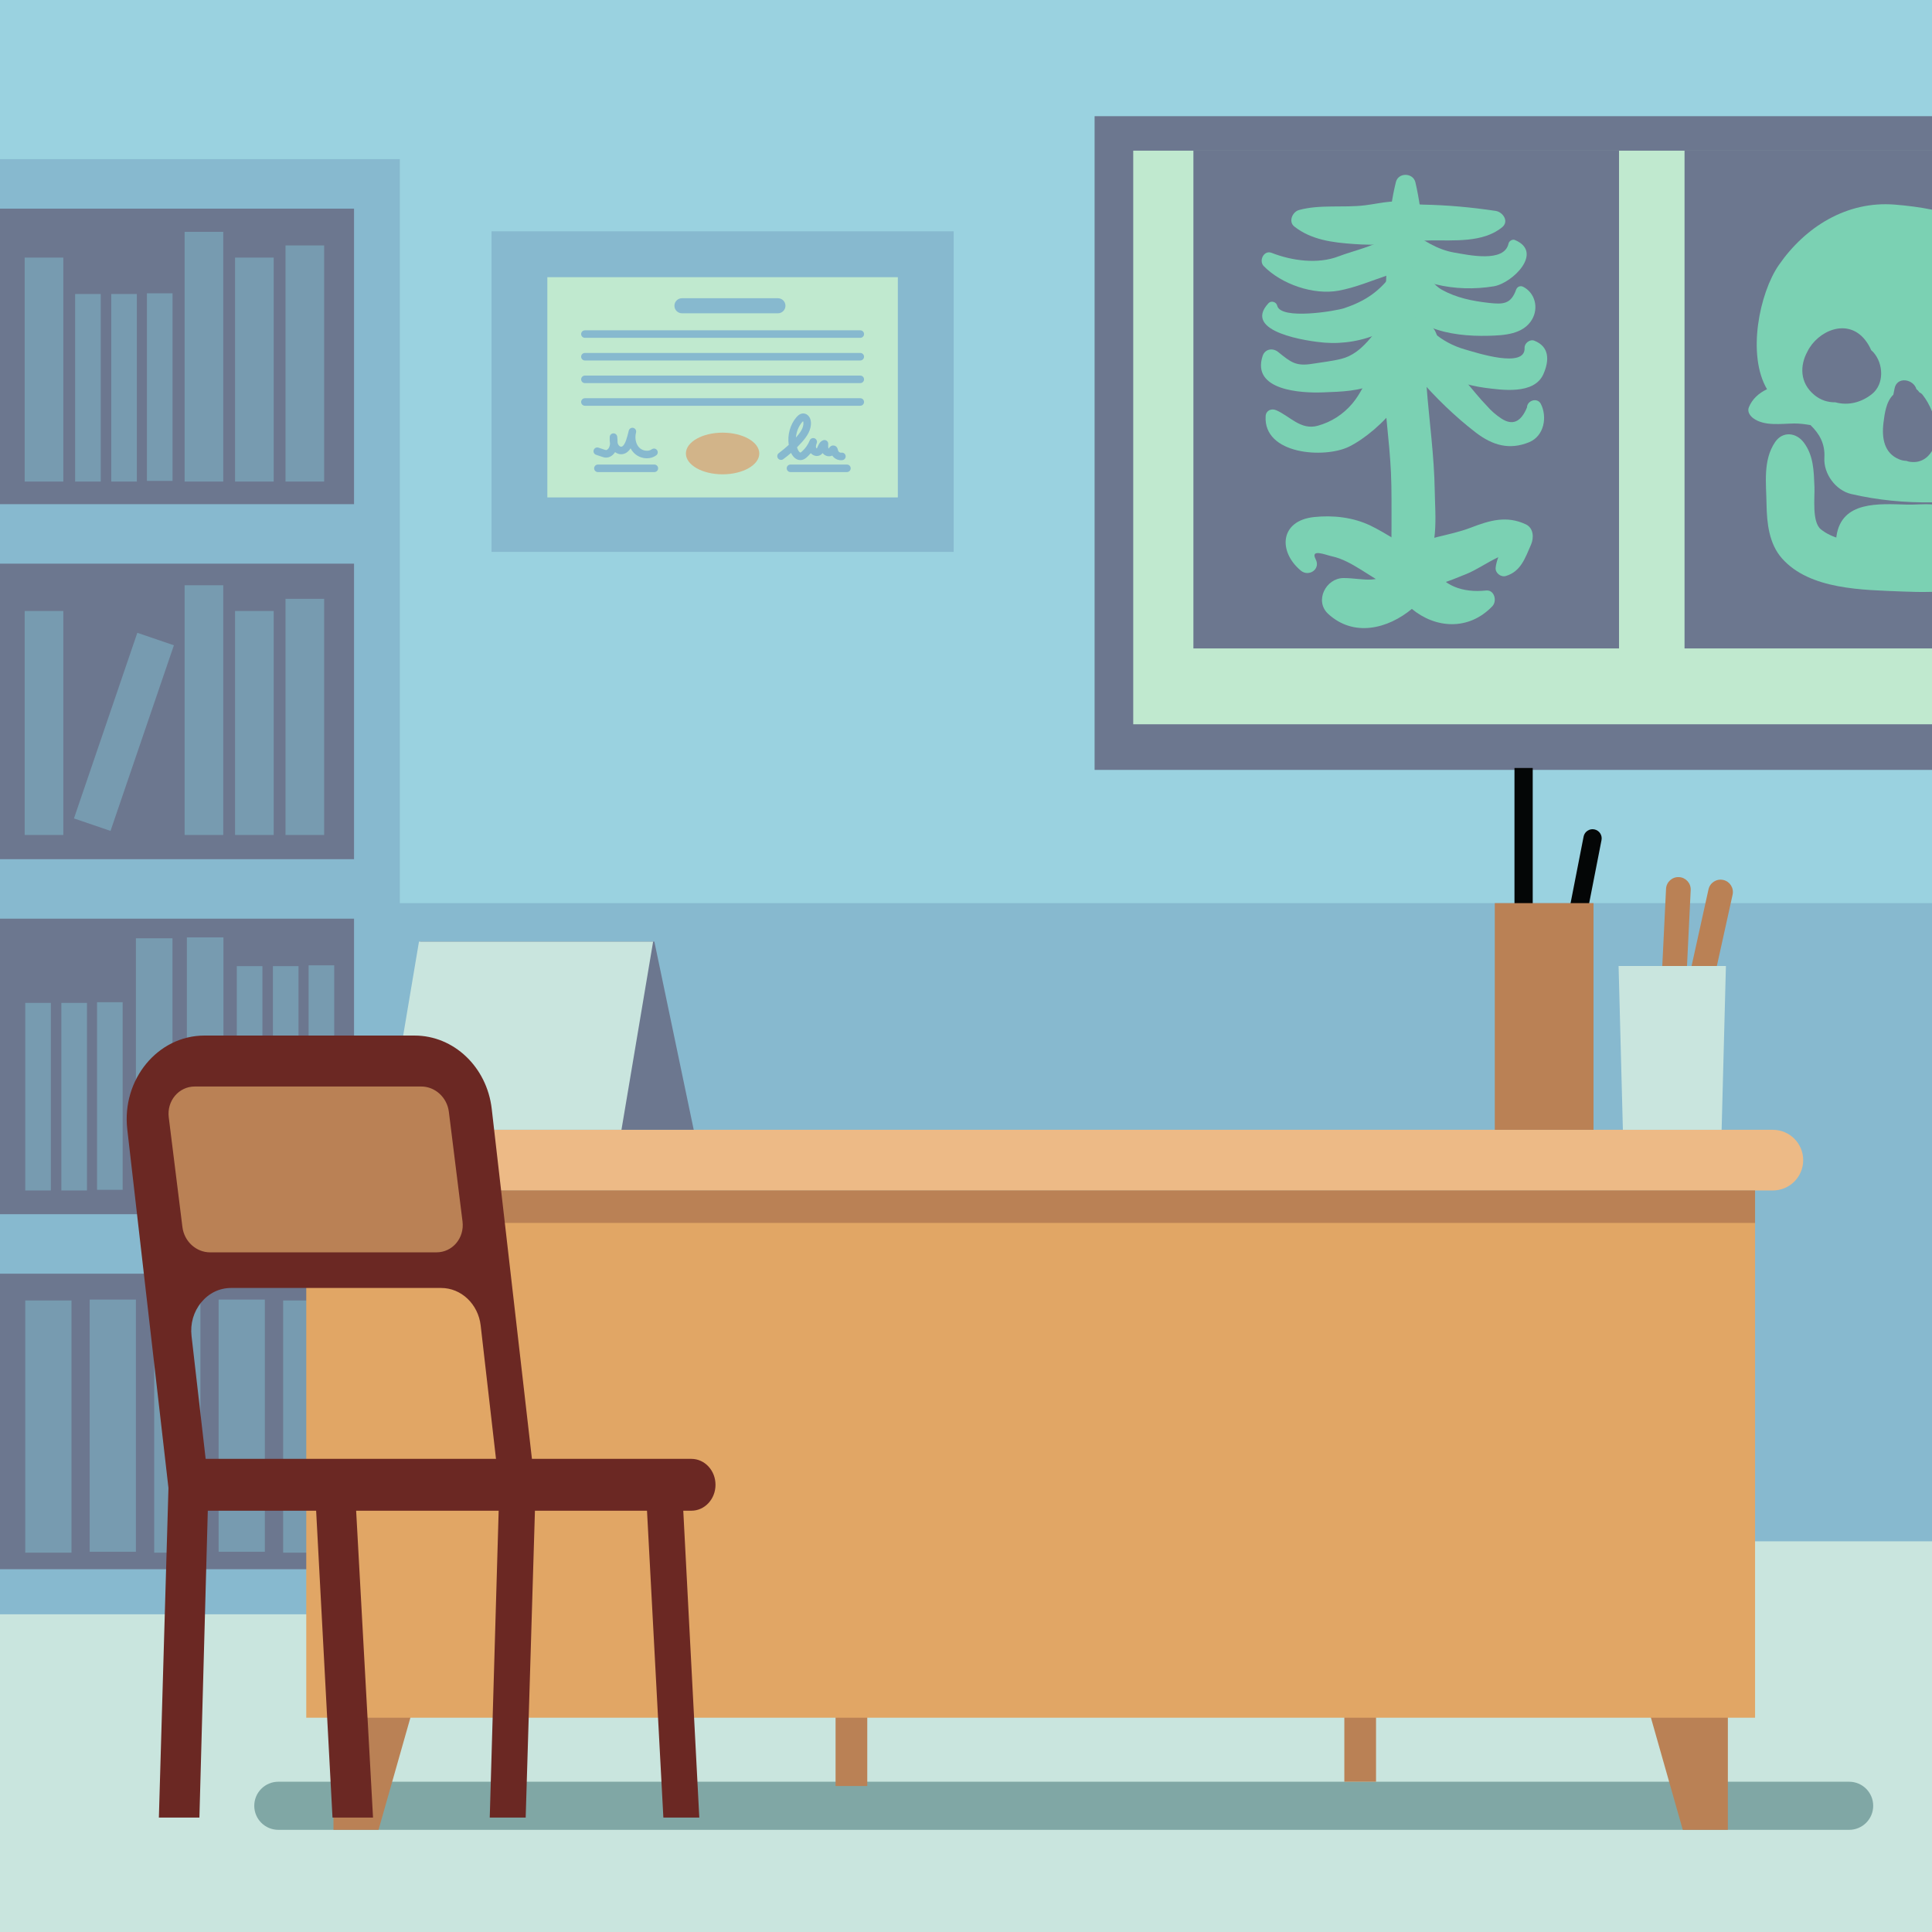 <?xml version="1.0" encoding="UTF-8"?>
<!DOCTYPE svg PUBLIC '-//W3C//DTD SVG 1.0//EN'
          'http://www.w3.org/TR/2001/REC-SVG-20010904/DTD/svg10.dtd'>
<svg height="2115.0" preserveAspectRatio="xMidYMid meet" version="1.0" viewBox="0.0 0.0 2115.0 2115.0" width="2115.0" xmlns="http://www.w3.org/2000/svg" xmlns:xlink="http://www.w3.org/1999/xlink" zoomAndPan="magnify"
><g
  ><g
    ><path d="M0 0H2115V2115H0z" fill="#9ad2e0"
    /></g
    ><g
    ><path d="M 2115 1630.898 L 0 1630.898 L 0 2115 L 2115 2115 L 2115 1630.898" fill="#c9e5de"
    /></g
    ><g
    ><path d="M 2115 988.672 L 0 988.672 L 0 1687.301 L 2115 1687.301 L 2115 988.672" fill="#87b9cf"
    /></g
    ><g
    ><path d="M 0 1767.199 L 437.711 1767.199 L 437.711 174.191 L 0 174.191 L 0 1767.199" fill="#87b9cf"
    /></g
    ><g
    ><path d="M 0 551.93 L 387.578 551.93 L 387.578 228.41 L 0 228.41 L 0 551.93" fill="#6c778f"
    /></g
    ><g
    ><path d="M 0 940.57 L 387.578 940.57 L 387.578 617.051 L 0 617.051 L 0 940.57" fill="#6c778f"
    /></g
    ><g
    ><path d="M 0 1717.852 L 387.578 1717.852 L 387.578 1394.34 L 0 1394.34 L 0 1717.852" fill="#6c778f"
    /></g
    ><g
    ><path d="M 0 1329.211 L 387.578 1329.211 L 387.578 1005.691 L 0 1005.691 L 0 1329.211" fill="#6c778f"
    /></g
    ><g
    ><path d="M 27.023 527.191 L 69.324 527.191 L 69.324 282 L 27.023 282 L 27.023 527.191" fill="#779bb0"
    /></g
    ><g
    ><path d="M 82.25 527.191 L 110.281 527.191 L 110.281 321.84 L 82.25 321.84 L 82.25 527.191" fill="#779bb0"
    /></g
    ><g
    ><path d="M 121.781 527.191 L 149.812 527.191 L 149.812 321.84 L 121.781 321.84 L 121.781 527.191" fill="#779bb0"
    /></g
    ><g
    ><path d="M 160.852 526.449 L 188.883 526.449 L 188.883 321.102 L 160.852 321.102 L 160.852 526.449" fill="#779bb0"
    /></g
    ><g
    ><path d="M 27.641 1303.238 L 55.672 1303.238 L 55.672 1097.891 L 27.641 1097.891 L 27.641 1303.238" fill="#779bb0"
    /></g
    ><g
    ><path d="M 67.172 1303.238 L 95.203 1303.238 L 95.203 1097.891 L 67.172 1097.891 L 67.172 1303.238" fill="#779bb0"
    /></g
    ><g
    ><path d="M 106.242 1302.5 L 134.273 1302.5 L 134.273 1097.148 L 106.242 1097.148 L 106.242 1302.5" fill="#779bb0"
    /></g
    ><g
    ><path d="M 259.238 1303.238 L 287.266 1303.238 L 287.266 1057.641 L 259.238 1057.641 L 259.238 1303.238" fill="#779bb0"
    /></g
    ><g
    ><path d="M 298.77 1303.238 L 326.801 1303.238 L 326.801 1057.641 L 298.77 1057.641 L 298.77 1303.238" fill="#779bb0"
    /></g
    ><g
    ><path d="M 337.84 1302.352 L 365.867 1302.352 L 365.867 1056.762 L 337.84 1056.762 L 337.84 1302.352" fill="#779bb0"
    /></g
    ><g
    ><path d="M 148.781 1303.238 L 188.812 1303.238 L 188.812 1027.16 L 148.781 1027.16 L 148.781 1303.238" fill="#779bb0"
    /></g
    ><g
    ><path d="M 204.574 1302.238 L 244.605 1302.238 L 244.605 1026.172 L 204.574 1026.172 L 204.574 1302.238" fill="#779bb0"
    /></g
    ><g
    ><path d="M 27.641 1699.73 L 78.246 1699.73 L 78.246 1423.648 L 27.641 1423.648 L 27.641 1699.73" fill="#779bb0"
    /></g
    ><g
    ><path d="M 98.176 1698.738 L 148.781 1698.738 L 148.781 1422.66 L 98.176 1422.66 L 98.176 1698.738" fill="#779bb0"
    /></g
    ><g
    ><path d="M 168.797 1699.73 L 219.402 1699.73 L 219.402 1423.648 L 168.797 1423.648 L 168.797 1699.73" fill="#779bb0"
    /></g
    ><g
    ><path d="M 239.332 1698.738 L 289.938 1698.738 L 289.938 1422.66 L 239.332 1422.66 L 239.332 1698.738" fill="#779bb0"
    /></g
    ><g
    ><path d="M 309.953 1699.73 L 360.559 1699.73 L 360.559 1423.648 L 309.953 1423.648 L 309.953 1699.73" fill="#779bb0"
    /></g
    ><g
    ><path d="M 202.102 527.191 L 244.398 527.191 L 244.398 253.801 L 202.102 253.801 L 202.102 527.191" fill="#779bb0"
    /></g
    ><g
    ><path d="M 257.324 527.191 L 299.625 527.191 L 299.625 282 L 257.324 282 L 257.324 527.191" fill="#779bb0"
    /></g
    ><g
    ><path d="M 312.551 527.191 L 354.852 527.191 L 354.852 268.68 L 312.551 268.68 L 312.551 527.191" fill="#779bb0"
    /></g
    ><g
    ><path d="M 27.023 914.059 L 69.324 914.059 L 69.324 668.871 L 27.023 668.871 L 27.023 914.059" fill="#779bb0"
    /></g
    ><g
    ><path d="M 80.957 895.949 L 120.988 909.609 L 190.363 706.41 L 150.332 692.738 L 80.957 895.949" fill="#779bb0"
    /></g
    ><g
    ><path d="M 202.102 914.059 L 244.398 914.059 L 244.398 640.672 L 202.102 640.672 L 202.102 914.059" fill="#779bb0"
    /></g
    ><g
    ><path d="M 257.324 914.059 L 299.625 914.059 L 299.625 668.871 L 257.324 668.871 L 257.324 914.059" fill="#779bb0"
    /></g
    ><g
    ><path d="M 312.551 914.059 L 354.852 914.059 L 354.852 655.551 L 312.551 655.551 L 312.551 914.059" fill="#779bb0"
    /></g
    ><g
    ><path d="M 2115 127.191 L 1198.281 127.191 L 1198.281 842.828 L 2115 842.828 L 2115 127.191" fill="#6c778f"
    /></g
    ><g
    ><path d="M 2115 164.93 L 1240.578 164.93 L 1240.578 792.879 L 2115 792.879 L 2115 164.93" fill="#c0e9cf"
    /></g
    ><g
    ><path d="M 2115 164.93 L 1844.102 164.93 L 1844.102 709.852 L 2115 709.852 L 2115 164.93" fill="#6c778f"
    /></g
    ><g
    ><path d="M 2115 598.762 C 2105.82 598.07 2097.891 597.211 2093.078 596.949 C 2064.77 595.461 2016.648 598.41 1993.32 579.449 C 1983.371 571.371 1986.781 544.379 1986.32 533.199 C 1985.59 515.711 1985.461 498.891 1974.691 484.488 C 1966.371 473.352 1951.461 471.66 1943.121 484.141 C 1929.828 504.012 1933.5 528.941 1933.859 551.859 C 1934.191 572.43 1936.512 595.18 1950.789 611.309 C 1981.398 645.879 2039.801 645.711 2082.328 647.531 C 2092.012 647.941 2103.25 648.23 2115 647.91 L 2115 598.762" fill="#7bd1b3"
    /></g
    ><g
    ><path d="M 2115 552.219 C 2106.031 551.531 2096.629 552.621 2087.699 552.391 C 2057 551.609 2016.059 548.02 2010.41 586.949 C 2009.012 596.551 2016.328 605.488 2023.559 610.469 C 2024.23 610.93 2024.898 611.391 2025.57 611.859 C 2036.719 619.531 2051.281 614.699 2058.801 604.781 C 2061.012 604.461 2063.238 604.219 2065.469 604.07 C 2074.871 603.172 2084.398 603.211 2093.828 602.738 C 2098.77 602.488 2103.68 601.91 2108.59 601.289 C 2109.078 602.449 2110.211 604.07 2112.141 606.262 C 2113.09 608.039 2114.051 609.82 2115 611.602 L 2115 552.219" fill="#7bd1b3"
    /></g
    ><g
    ><path d="M 2049.129 431.488 C 2037.672 440.551 2023.328 444.309 2009.211 440.41 C 2001.172 440.559 1993.148 438.16 1986.172 432.371 C 1969.98 418.949 1970.359 399.93 1978.621 384.852 C 1989.641 362.379 2022.23 347.461 2041.801 372.172 C 2044.578 375.68 2046.789 379.469 2048.449 383.398 C 2049.281 384.172 2050.148 384.859 2050.91 385.73 C 2061.898 398.141 2063.031 420.488 2049.129 431.488 Z M 2115 493.648 C 2110 502.078 2101.352 507.539 2089.699 505.352 C 2088.738 505.16 2087.922 504.801 2087.02 504.531 C 2084.551 504.461 2081.988 504 2079.359 502.961 C 2062.531 496.301 2059.879 479.469 2061.84 463.16 C 2063.102 452.672 2064.852 439.422 2072.66 432.109 C 2073.141 429.879 2073.59 427.66 2073.988 425.441 C 2076.48 411.68 2094.809 414.84 2098 426.141 C 2099.27 426.988 2100.301 428.148 2101.172 429.48 C 2102.52 430.121 2103.762 430.98 2104.719 432.211 C 2108.871 437.461 2112.371 443.75 2115 450.41 L 2115 229.52 C 2101.41 226.77 2087.602 225.051 2074.09 223.98 C 2021.57 219.84 1976.16 248.371 1947.219 290.289 C 1926.25 320.66 1912.16 388.27 1934.391 426.078 C 1925.301 430.41 1918.141 436.871 1914.48 445.949 C 1912.629 450.559 1915.738 455.191 1919.23 457.781 C 1931.422 466.82 1949.781 463.77 1964.18 463.609 C 1970.16 463.551 1976.102 464.352 1982.02 465.371 C 1991.609 474.75 1998.109 485.512 1997.18 501.18 C 1996.141 518.559 2009.531 536.891 2026.59 540.82 C 2056.031 547.609 2085.16 550.352 2115 549.941 L 2115 493.648" fill="#7bd1b3"
    /></g
    ><g
    ><path d="M 1306.441 709.852 L 1772.391 709.852 L 1772.391 164.93 L 1306.441 164.93 L 1306.441 709.852" fill="#6c778f"
    /></g
    ><g
    ><path d="M 1570.648 537.398 C 1570.059 499.012 1564.648 461.121 1561.68 422.922 C 1555.969 349.512 1566.199 271.73 1549.48 199.629 C 1547.012 188.98 1530.84 188.488 1528.129 199.262 C 1519.539 233.441 1518.91 270.23 1517.48 305.309 C 1516.031 341.031 1513.27 376.988 1514.469 412.75 C 1515.641 447.559 1521.07 482.129 1522.691 516.949 C 1523.602 536.488 1523.25 556.059 1523.328 575.621 C 1523.41 592.691 1521.629 607.672 1531.891 622.16 C 1537.129 629.559 1547.551 632.691 1554.641 625.391 C 1575.84 603.551 1571.078 565.699 1570.648 537.398" fill="#7bd1b3"
    /></g
    ><g
    ><path d="M 1548.781 224.859 C 1530.18 216.52 1513.641 222.441 1493.91 224.789 C 1470.262 227.621 1445.039 223.621 1422.039 229.91 C 1414.93 231.852 1410.09 242.609 1416.93 247.988 C 1435.512 262.629 1458.949 265.539 1482.051 267.129 C 1504.238 268.66 1536.52 269.641 1552.109 251.59 C 1558.559 244.121 1559.559 229.68 1548.781 224.859" fill="#7bd1b3"
    /></g
    ><g
    ><path d="M 1658.32 262.711 C 1655.629 261.602 1652 263.84 1651.43 266.57 C 1646.879 288.059 1607.02 279 1592.48 276.59 C 1572.922 273.34 1556.449 262.172 1540.852 250.691 C 1522.359 237.102 1499.371 267.059 1516.23 282.301 C 1548.301 311.281 1593 320.328 1635.238 313.43 C 1655.77 310.07 1690.23 275.98 1658.32 262.711" fill="#7bd1b3"
    /></g
    ><g
    ><path d="M 1524.391 255.68 C 1511.961 267.809 1481.578 274.371 1465.461 280.602 C 1442.781 289.379 1414.379 285.539 1392.07 276.801 C 1383.602 273.488 1377.699 285.469 1383.469 291.352 C 1402.84 311.059 1437.789 323.289 1465.512 318.18 C 1483.73 314.82 1501.25 307.371 1518.789 301.449 C 1534.23 296.25 1546.121 293.531 1556.25 280.512 C 1570.738 261.879 1540.441 240.031 1524.391 255.68" fill="#7bd1b3"
    /></g
    ><g
    ><path d="M 1667.551 314 C 1664.359 312.34 1660.91 313.809 1659.711 317.148 C 1654.07 332.809 1645.852 333.34 1630.301 331.621 C 1611.988 329.59 1594.609 326.148 1578.371 317.18 C 1562.281 308.301 1549.641 275.359 1528.09 295.238 C 1523.281 299.672 1520.199 308.5 1522.539 314.891 C 1538.898 359.59 1587 368.73 1629.609 367.578 C 1646.309 367.129 1667.488 366.172 1677.121 349.781 C 1684.621 337 1680.422 320.691 1667.551 314" fill="#7bd1b3"
    /></g
    ><g
    ><path d="M 1523.199 301.16 C 1509.078 319.879 1493.789 329.859 1471.699 337.328 C 1462.301 340.512 1401.93 350.578 1398.191 334.621 C 1397.23 330.512 1391.621 328.719 1388.641 331.922 C 1359.16 363.57 1432.609 373.73 1449.91 375.109 C 1491.09 378.379 1538.512 360.328 1556.879 320.969 C 1567.629 297.93 1538.34 281.078 1523.199 301.16" fill="#7bd1b3"
    /></g
    ><g
    ><path d="M 1679.641 372.949 C 1674.781 371.039 1668.73 375.789 1668.988 380.852 C 1670.16 403.91 1616.141 386.039 1604.07 382.629 C 1590.961 378.93 1578.801 372.52 1568.629 363.469 C 1559.699 355.52 1557.289 343.82 1548.23 335.961 C 1541.09 329.75 1531.238 330.691 1525.891 338.738 C 1491.91 389.789 1593.52 420.441 1625.102 424.48 C 1643.691 426.859 1679.52 432.48 1689.621 409.488 C 1696.129 394.672 1696.391 379.559 1679.641 372.949" fill="#7bd1b3"
    /></g
    ><g
    ><path d="M 1551.852 351.301 C 1548.98 345.391 1545.84 343.559 1539.66 341.68 C 1532.93 339.641 1524.77 341.648 1519.891 346.77 C 1503.941 363.461 1492.191 386.762 1468.551 392.789 C 1458.25 395.41 1447.34 396.488 1436.859 398.219 C 1418.59 401.23 1413.121 396.531 1399.262 385.359 C 1393.301 380.551 1384.762 381.891 1382.199 389.75 C 1369.871 427.609 1424.609 430.441 1448.219 429.539 C 1469.07 428.75 1487.73 428.41 1506.988 419.828 C 1524.75 411.922 1540.211 386.629 1551.629 371.5 C 1555.969 365.75 1554.738 357.238 1551.852 351.301" fill="#7bd1b3"
    /></g
    ><g
    ><path d="M 1686.828 442.23 C 1683.07 434.801 1671.871 438.238 1671.602 446.039 C 1665.039 462.109 1655.68 466.148 1643.512 458.148 C 1637.699 454.32 1632.512 449.801 1627.949 444.578 C 1619.379 435.789 1611.73 425.91 1603.73 416.602 C 1596.441 408.129 1588.648 399.898 1582.27 390.699 C 1576.48 382.34 1575.602 371.621 1571.148 362.551 C 1567.039 354.199 1555.078 353.141 1548.781 359.379 C 1533.07 374.93 1539.148 397.59 1552.43 413.129 C 1570.719 434.531 1593.301 456.469 1615.66 473.57 C 1633.828 487.469 1652.281 492.941 1673.852 484.141 C 1690.559 477.328 1693.969 456.379 1686.828 442.23" fill="#7bd1b3"
    /></g
    ><g
    ><path d="M 1544.672 376.941 C 1540.641 368.469 1529.73 368.699 1523.449 373.93 C 1503.648 390.422 1497.41 421.672 1480.391 441.801 C 1470.391 453.629 1457.539 461.91 1442.648 466.059 C 1423.91 471.281 1412.102 455.512 1397.051 449.07 C 1391.781 446.82 1385.922 449.301 1385.531 455.52 C 1382.879 497.738 1450.09 502.23 1476.941 488.91 C 1510.551 472.238 1563.93 417.461 1544.672 376.941" fill="#7bd1b3"
    /></g
    ><g
    ><path d="M 1637.34 230.879 C 1610.441 226.879 1584.609 224.5 1557.359 223.988 C 1537.281 223.621 1514.281 216.871 1498 231.051 C 1493.941 234.59 1494 240.391 1496.039 244.879 C 1507.262 269.5 1543.5 263.5 1565.738 263.191 C 1591.461 262.84 1623.559 265.961 1644.469 248.738 C 1652.328 242.262 1645.148 232.039 1637.34 230.879" fill="#7bd1b3"
    /></g
    ><g
    ><path d="M 1670.238 573.961 C 1649.238 564.172 1630.941 569.629 1610.148 577.621 C 1586.691 586.641 1559.898 588.48 1537.73 600.012 C 1516.559 611.02 1526.852 641.109 1548.441 642.73 C 1568.09 644.191 1587.352 635.578 1605.309 628.352 C 1616.391 623.879 1628.18 615.578 1640.211 610 C 1638.859 613.73 1637.68 617.539 1637.309 621.672 C 1636.801 627.328 1643.109 632.121 1648.43 630.559 C 1664.922 625.719 1669.629 610.859 1676.02 596.281 C 1679.309 588.789 1678.98 578.031 1670.238 573.961" fill="#7bd1b3"
    /></g
    ><g
    ><path d="M 1552.93 603.75 C 1534.289 596.281 1518.148 583.941 1500.059 575.289 C 1481.109 566.23 1459.25 563.852 1438.57 566.02 C 1401.109 569.961 1398.941 603.609 1423.988 624.621 C 1432.711 631.93 1445.969 623.121 1440.34 612.34 C 1433.941 600.09 1451.52 607.621 1457.77 608.93 C 1469.699 611.43 1480.379 617.801 1490.621 624.102 C 1506.922 634.129 1521.43 644.609 1539.398 651.629 C 1569.398 663.328 1582.34 615.539 1552.93 603.75" fill="#7bd1b3"
    /></g
    ><g
    ><path d="M 1626.801 646.43 C 1601.98 649.09 1578.828 641.871 1567.199 618.73 C 1559.102 602.621 1534.621 603.051 1525.988 618.281 C 1512.578 641.93 1493.141 632.801 1470.859 632.801 C 1451.5 632.809 1438.609 657.879 1454.012 672.059 C 1481.891 697.719 1519.148 688.539 1545.59 666.578 C 1570.969 687.738 1607.531 690.969 1633.691 663.672 C 1639.102 658.02 1636.051 645.441 1626.801 646.43" fill="#7bd1b3"
    /></g
    ><g
    ><path d="M 538.059 604.16 L 1044.012 604.16 L 1044.012 253.219 L 538.059 253.219 L 538.059 604.16" fill="#87b9cf"
    /></g
    ><g
    ><path d="M 599.172 544.531 L 982.895 544.531 L 982.895 303.449 L 599.172 303.449 L 599.172 544.531" fill="#c0e9cf"
    /></g
    ><g
    ><path d="M 851.613 342.961 L 746.551 342.961 C 742 342.961 738.309 339.262 738.309 334.711 C 738.309 330.16 742 326.469 746.551 326.469 L 851.613 326.469 C 856.168 326.469 859.855 330.16 859.855 334.711 C 859.855 339.262 856.168 342.961 851.613 342.961" fill="#87b9cf"
    /></g
    ><g
    ><path d="M 941.766 369.84 L 640.305 369.84 C 638.027 369.84 636.184 367.988 636.184 365.719 C 636.184 363.441 638.027 361.602 640.305 361.602 L 941.766 361.602 C 944.043 361.602 945.883 363.441 945.883 365.719 C 945.883 367.988 944.043 369.84 941.766 369.84" fill="#87b9cf"
    /></g
    ><g
    ><path d="M 941.766 394.621 L 640.305 394.621 C 638.027 394.621 636.184 392.77 636.184 390.5 C 636.184 388.219 638.027 386.379 640.305 386.379 L 941.766 386.379 C 944.043 386.379 945.883 388.219 945.883 390.5 C 945.883 392.77 944.043 394.621 941.766 394.621" fill="#87b9cf"
    /></g
    ><g
    ><path d="M 941.766 419.398 L 640.305 419.398 C 638.027 419.398 636.184 417.551 636.184 415.281 C 636.184 413 638.027 411.16 640.305 411.16 L 941.766 411.16 C 944.043 411.16 945.883 413 945.883 415.281 C 945.883 417.551 944.043 419.398 941.766 419.398" fill="#87b9cf"
    /></g
    ><g
    ><path d="M 941.766 444.18 L 640.305 444.18 C 638.027 444.18 636.184 442.34 636.184 440.059 C 636.184 437.781 638.027 435.941 640.305 435.941 L 941.766 435.941 C 944.043 435.941 945.883 437.781 945.883 440.059 C 945.883 442.34 944.043 444.18 941.766 444.18" fill="#87b9cf"
    /></g
    ><g
    ><path d="M 750.863 496.441 C 750.863 509.039 768.848 519.25 791.035 519.25 C 813.219 519.25 831.207 509.039 831.207 496.441 C 831.207 483.852 813.219 473.641 791.035 473.641 C 768.848 473.641 750.863 483.852 750.863 496.441" fill="#d2b489"
    /></g
    ><g
    ><path d="M 927.152 516.789 L 865.348 516.789 C 863.07 516.789 861.23 514.949 861.23 512.672 C 861.23 510.391 863.07 508.551 865.348 508.551 L 927.152 508.551 C 929.426 508.551 931.27 510.391 931.27 512.672 C 931.27 514.949 929.426 516.789 927.152 516.789" fill="#87b9cf"
    /></g
    ><g
    ><path d="M 716.336 516.789 L 654.531 516.789 C 652.258 516.789 650.414 514.949 650.414 512.672 C 650.414 510.391 652.258 508.551 654.531 508.551 L 716.336 508.551 C 718.613 508.551 720.457 510.391 720.457 512.672 C 720.457 514.949 718.613 516.789 716.336 516.789" fill="#87b9cf"
    /></g
    ><g
    ><path d="M 879.121 461.102 C 878.887 461.281 878.547 461.602 878.098 462.129 C 874.121 466.801 871.801 472.82 871.34 478.969 C 871.539 478.75 871.734 478.531 871.93 478.309 C 875.699 474.031 879.969 468.379 879.5 462.57 C 879.449 461.961 879.281 461.441 879.121 461.102 Z M 920.602 503.828 C 918.305 503.828 915.973 503.09 913.996 501.691 C 912.828 500.871 911.836 499.859 911.059 498.719 C 910.164 499.172 909.156 499.43 908.074 499.488 C 905.184 499.691 902.246 498.289 900.551 496.012 C 899.707 497.059 898.613 498.012 897.129 498.621 C 895.105 499.461 892.82 499.379 890.703 498.398 C 889.52 497.859 888.449 497.059 887.57 496.078 C 886.266 497.66 884.84 499.129 883.312 500.488 C 881.941 501.711 880.234 503.02 877.965 503.488 C 873.23 504.48 868.625 501.5 865.996 495.809 C 863.246 498.211 860.398 500.5 857.461 502.66 C 855.629 504.012 853.047 503.621 851.699 501.789 C 850.352 499.961 850.742 497.379 852.574 496.031 C 856.367 493.23 860.008 490.211 863.465 486.988 C 861.855 476.371 864.863 464.961 871.82 456.789 C 874.402 453.75 877.168 452.34 880.113 452.672 C 884.188 453.09 887.312 456.891 887.715 461.91 C 888.43 470.809 882.953 478.262 878.105 483.762 C 876.301 485.801 874.434 487.789 872.508 489.719 C 872.711 490.391 872.941 491.039 873.195 491.691 C 874.188 494.191 875.75 495.539 876.27 495.43 C 876.473 495.391 876.902 495.16 877.836 494.328 C 881.586 491 884.555 486.781 886.426 482.129 C 887.27 480.039 889.645 479.02 891.742 479.828 C 893.848 480.648 894.898 483.012 894.105 485.121 C 893.562 486.551 892.902 488.621 893.375 490.059 C 893.527 490.52 894.035 490.91 894.25 490.949 C 894.324 490.762 894.922 489.43 895.273 488.641 C 896.285 486.379 897.668 483.289 901.102 481.98 C 902.406 481.48 903.887 481.68 905.016 482.512 C 906.145 483.34 906.77 484.691 906.68 486.09 C 906.57 487.762 906.426 490.031 907.172 491.102 C 907.176 491.109 907.184 491.109 907.191 491.121 C 909.074 487.789 911.359 487.461 912.992 487.762 C 915.406 488.191 916.902 489.98 917.438 493.078 C 917.555 493.762 918.043 494.461 918.746 494.961 C 919.449 495.461 920.277 495.68 920.961 495.559 C 923.203 495.16 925.34 496.672 925.727 498.91 C 926.117 501.16 924.617 503.289 922.375 503.68 C 921.789 503.781 921.199 503.828 920.602 503.828" fill="#87b9cf"
    /></g
    ><g
    ><path d="M 708.156 501.699 C 702.832 501.699 697.352 499.512 693.496 495.328 C 692.246 493.98 691.176 492.449 690.301 490.801 C 687.617 494.988 684.094 497.238 680.027 497.27 C 677.867 497.328 675.316 496.449 673.324 494.961 C 672.188 496.75 670.734 498.23 669.039 499.289 C 667.375 500.32 665.559 500.898 663.781 500.941 C 661.773 500.969 660.121 500.422 658.871 500 L 652.543 497.879 C 650.387 497.16 649.223 494.82 649.945 492.66 C 650.668 490.512 652.996 489.328 655.164 490.07 L 661.492 492.191 C 662.234 492.43 663.035 492.629 663.566 492.711 C 663.867 492.699 664.277 492.551 664.684 492.289 C 666.098 491.41 667.195 489.52 667.605 487.219 C 667.711 486.629 667.777 486.031 667.816 485.41 C 667.383 482.969 667.402 480.559 667.477 478.379 C 667.547 476.211 669.285 474.469 671.453 474.398 C 673.633 474.301 675.473 475.941 675.691 478.102 C 675.898 480.16 676.125 482.391 676.086 484.699 C 676.211 485.219 676.371 485.719 676.574 486.191 C 677.285 487.809 678.734 489.039 679.945 489.039 C 679.953 489.039 679.957 489.039 679.965 489.039 C 682.215 489.02 684.238 485.359 685.383 481.949 C 686.367 479.02 687.227 476.012 687.945 472.969 C 688.055 472.441 688.176 471.898 688.312 471.371 C 688.879 469.199 691.086 467.891 693.266 468.398 C 695.449 468.93 696.809 471.102 696.324 473.301 C 696.223 473.762 696.117 474.23 696.008 474.691 C 694.906 480.359 696.238 486.16 699.551 489.738 C 703.18 493.672 709.699 494.66 713.488 491.859 C 715.316 490.512 717.898 490.891 719.25 492.719 C 720.602 494.559 720.215 497.129 718.383 498.488 C 715.438 500.66 711.836 501.699 708.156 501.699" fill="#87b9cf"
    /></g
    ><g
    ><path d="M 304.68 1950.5 L 2024.301 1950.5 C 2038.84 1950.5 2050.629 1962.289 2050.629 1976.828 C 2050.629 1991.371 2038.84 2003.16 2024.301 2003.16 L 304.68 2003.16 C 290.137 2003.16 278.352 1991.371 278.352 1976.828 C 278.352 1962.289 290.137 1950.5 304.68 1950.5" fill="#80a7a5"
    /></g
    ><g
    ><path d="M 1471.672 1854.262 L 1506.371 1854.262 L 1506.371 1950.5 L 1471.672 1950.5 L 1471.672 1854.262" fill="#ba8155"
    /></g
    ><g
    ><path d="M 914.719 1858.961 L 949.418 1858.961 L 949.418 1955.199 L 914.719 1955.199 L 914.719 1858.961" fill="#ba8155"
    /></g
    ><g
    ><path d="M 1842.18 2003.16 L 1891.531 2003.16 L 1891.531 1854.262 L 1799.879 1854.262 L 1842.18 2003.16" fill="#ba8155"
    /></g
    ><g
    ><path d="M 414.387 2003.16 L 365.039 2003.16 L 365.039 1854.262 L 456.688 1854.262 L 414.387 2003.16" fill="#ba8155"
    /></g
    ><g
    ><path d="M 315.777 1303.238 L 1940.789 1303.238 C 1959.129 1303.238 1974 1288.371 1974 1270.031 C 1974 1251.68 1959.129 1236.82 1940.789 1236.82 L 315.777 1236.82 C 297.438 1236.82 282.566 1251.68 282.566 1270.031 C 282.566 1288.371 297.438 1303.238 315.777 1303.238" fill="#edba86"
    /></g
    ><g
    ><path d="M 335.273 1303.238 L 1921.301 1303.238 L 1921.301 1880.41 L 335.273 1880.41 L 335.273 1303.238" fill="#e1a665"
    /></g
    ><g
    ><path d="M 335.273 1303.238 L 1921.301 1303.238 L 1921.301 1338.75 L 335.273 1338.75 L 335.273 1303.238" fill="#ba8155"
    /></g
    ><g
    ><path d="M 503.117 1236.82 L 759.441 1236.82 L 716.348 1030.801 L 460.023 1030.801 L 503.117 1236.82" fill="#6c778f"
    /></g
    ><g
    ><path d="M 424.004 1236.82 L 680.324 1236.82 L 714.988 1030.801 L 458.664 1030.801 L 424.004 1236.82" fill="#c9e5de"
    /></g
    ><g
    ><path d="M 1827.801 1228.93 C 1820.52 1227.32 1815.91 1220.109 1817.52 1212.82 L 1870.328 973.59 C 1871.941 966.301 1879.148 961.691 1886.441 963.301 C 1893.73 964.91 1898.328 972.121 1896.719 979.41 L 1843.91 1218.648 C 1842.301 1225.941 1835.09 1230.539 1827.801 1228.93" fill="#ba8155"
    /></g
    ><g
    ><path d="M 1824.77 1231.891 C 1817.32 1231.52 1811.57 1225.191 1811.93 1217.73 L 1823.852 973.031 C 1824.211 965.57 1830.551 959.82 1838 960.191 C 1845.449 960.551 1851.199 966.891 1850.84 974.34 L 1838.93 1219.051 C 1838.559 1226.5 1832.23 1232.25 1824.77 1231.891" fill="#ba8155"
    /></g
    ><g
    ><path d="M 1776.602 1236.82 L 1884.699 1236.82 L 1889.398 1057.5 L 1771.898 1057.5 L 1776.602 1236.82" fill="#c9e5de"
    /></g
    ><g
    ><path d="M 1677.898 1112.738 L 1657.93 1112.738 L 1657.93 840.719 L 1677.898 840.719 L 1677.898 1112.738" fill="#040606"
    /></g
    ><g
    ><path d="M 1693.078 1174.898 C 1687.66 1173.84 1684.141 1168.59 1685.191 1163.18 L 1733.602 915.828 C 1734.66 910.41 1739.91 906.879 1745.32 907.941 C 1750.738 909 1754.27 914.25 1753.211 919.66 L 1704.801 1167.02 C 1703.738 1172.43 1698.488 1175.961 1693.078 1174.898" fill="#040606"
    /></g
    ><g
    ><path d="M 1636.359 1236.82 L 1744.461 1236.82 L 1744.461 988.672 L 1636.359 988.672 L 1636.359 1236.82" fill="#ba8155"
    /></g
    ><g
    ><path d="M 223.797 1133.648 L 453.859 1133.648 C 496.824 1133.648 533.051 1168.09 538.316 1213.941 L 586.277 1631.578 L 575.477 1989.73 L 536.137 1989.73 L 546.625 1628.879 L 526.207 1451.07 C 523.516 1427.641 504.93 1409.969 482.977 1409.969 L 252.914 1409.969 C 240.254 1409.969 228.664 1415.59 220.281 1425.781 C 211.895 1435.98 208.133 1449.039 209.684 1462.551 L 228.289 1624.57 L 218.297 1989.73 L 173.926 1989.73 L 184.414 1628.898 L 139.34 1236.359 C 133.074 1181.789 172.66 1133.648 223.797 1133.648" fill="#6b2823"
    /></g
    ><g
    ><path d="M 388.27 1624.57 L 408.359 1989.73 L 363.988 1989.73 L 344.75 1628.898 L 388.27 1624.57" fill="#6b2823"
    /></g
    ><g
    ><path d="M 746.832 1631.578 L 765.539 1989.73 L 726.199 1989.73 L 706.961 1628.879 L 746.832 1631.578" fill="#6b2823"
    /></g
    ><g
    ><path d="M 756.879 1653.809 L 217.727 1653.809 C 203.148 1653.809 191.332 1641.102 191.332 1625.43 C 191.332 1609.75 203.148 1597.051 217.727 1597.051 L 756.879 1597.051 C 771.457 1597.051 783.273 1609.75 783.273 1625.43 C 783.273 1641.102 771.457 1653.809 756.879 1653.809" fill="#6b2823"
    /></g
    ><g
    ><path d="M 477.84 1370.969 L 229.945 1370.969 C 214.734 1370.969 201.66 1359 199.703 1343.281 L 184.746 1223.199 C 182.492 1205.109 195.727 1189.422 213.234 1189.422 L 461.129 1189.422 C 476.34 1189.422 489.414 1201.391 491.371 1217.109 L 506.328 1337.191 C 508.578 1355.281 495.348 1370.969 477.84 1370.969" fill="#ba8155"
    /></g
  ></g
></svg
>

